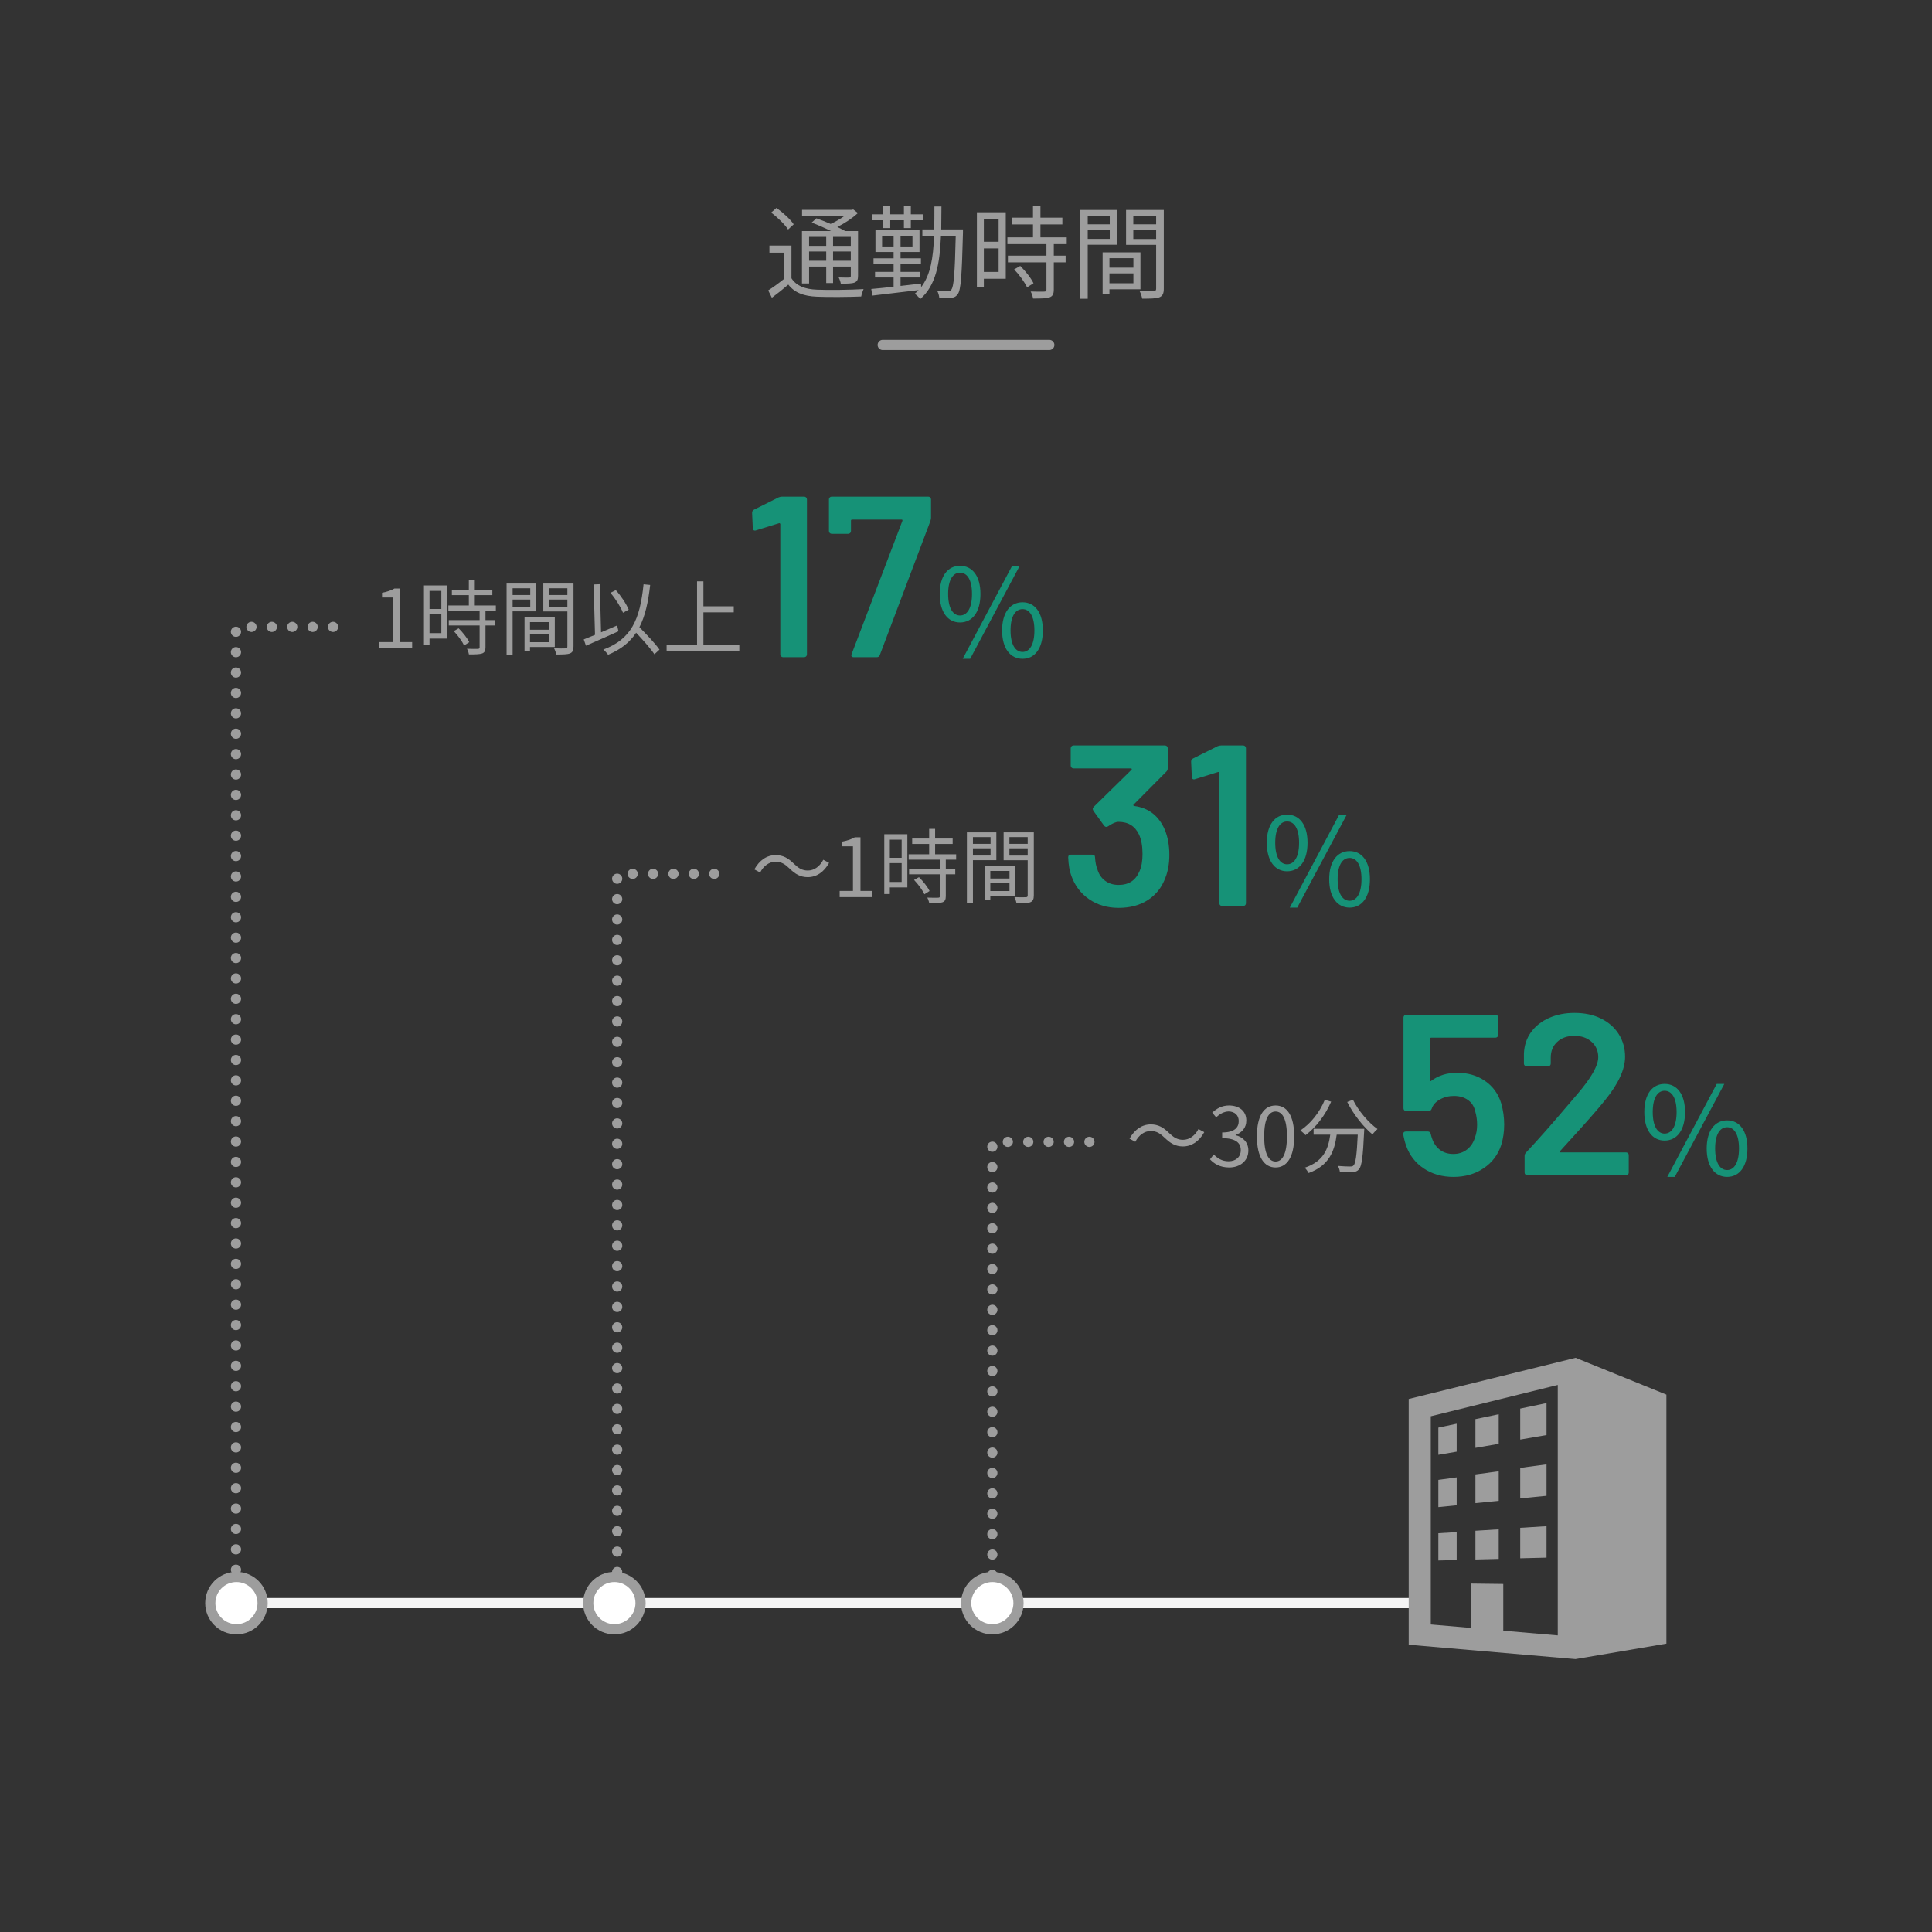 <?xml version="1.0" encoding="UTF-8"?><svg id="_レイヤー_1" xmlns="http://www.w3.org/2000/svg" viewBox="0 0 379 379"><rect x="0" y="0" width="379" height="379" fill="#333333" stroke="none"/><defs><style>.cls-1,.cls-2,.cls-3,.cls-4{fill:none;}.cls-2{stroke-dasharray:0 0 0 4;}.cls-2,.cls-3{stroke:#9d9d9d;}.cls-2,.cls-3,.cls-4{stroke-linecap:round;stroke-linejoin:round;stroke-width:2px;}.cls-5{fill:#fff;}.cls-6{fill:#9d9d9d;}.cls-7{fill:#169277;}.cls-4{stroke:#f4f4f4;}</style></defs><polyline class="cls-2" points="65.332 122.976 46.29 122.976 46.29 314.481"/><polyline class="cls-2" points="213.709 223.994 194.667 223.994 194.667 313.233"/><polyline class="cls-2" points="140.112 171.421 121.071 171.421 121.071 314.481"/><line class="cls-4" x1="46.15" y1="314.481" x2="277.515" y2="314.481"/><rect class="cls-1" width="379" height="379" rx="5" ry="5"/><g><path class="cls-6" d="M155.26,54.588c.96,1.5,2.681,2.16,5.021,2.24,2.181,.1,6.741,.04,9.122-.12-.16,.34-.38,1.021-.46,1.46-2.221,.1-6.461,.14-8.662,.04-2.62-.1-4.421-.8-5.641-2.38-1.021,.88-2.081,1.74-3.221,2.581l-.721-1.44c.96-.6,2.101-1.44,3.121-2.261v-5.141h-2.881v-1.4h4.321v6.421Zm-.66-9.562c-.62-.98-2.061-2.381-3.321-3.321l1.04-.92c1.261,.9,2.741,2.241,3.381,3.221l-1.1,1.021Zm4.12,10.582h-1.399v-10.282h5.701c-1.181-.58-2.601-1.22-3.801-1.66l.939-.84c.86,.3,1.841,.7,2.781,1.1,.96-.42,1.94-1,2.74-1.58h-8.342v-1.18h9.762l.28-.08,.92,.7c-1.06,1-2.561,2-4.04,2.74,.58,.28,1.1,.56,1.54,.8h2.521v8.802c0,.72-.16,1.081-.681,1.3-.52,.2-1.359,.22-2.7,.22-.06-.36-.24-.88-.42-1.22,.94,.04,1.801,.02,2.04,.02,.261,0,.341-.08,.341-.34v-1.82h-3.481v3.241h-1.34v-3.241h-3.361v3.321Zm0-9.142v1.761h3.361v-1.761h-3.361Zm3.361,4.681v-1.82h-3.361v1.82h3.361Zm4.821-4.681h-3.481v1.761h3.481v-1.761Zm0,4.681v-1.82h-3.481v1.82h3.481Z"/><path class="cls-6" d="M188.902,45.726c-.22,8.382-.4,11.163-1.021,11.983-.359,.5-.72,.66-1.3,.72-.54,.06-1.421,.06-2.32,0-.04-.4-.181-1-.421-1.38,.921,.1,1.761,.1,2.121,.1,.32,0,.5-.06,.66-.32,.479-.58,.7-3.181,.86-10.442h-2.901c-.22,5.341-1,9.642-4.061,12.283-.22-.32-.74-.82-1.08-1.04,.28-.22,.52-.46,.76-.72-3.301,.4-6.701,.8-9.082,1.08l-.199-1.3c1.2-.1,2.72-.26,4.381-.44v-1.82h-3.642v-1.1h3.642v-1.521h-3.941v-1.14h3.941v-1.24h-3.562v-4.261h8.643v4.261h-3.721v1.24h4v1.14h-4v1.521h3.82v1.1h-3.82v1.66c1.3-.14,2.68-.3,4.021-.46l.02,.7c1.841-2.38,2.381-5.801,2.521-9.942h-2.28v-1.38h2.32c.04-1.42,.04-2.941,.04-4.501h1.381c0,1.56-.021,3.061-.04,4.501h4.261v.72Zm-15.623-2.521h-2.261v-1.16h2.261v-1.7h1.36v1.7h2.681v-1.7h1.359v1.7h2.361v1.16h-2.361v1.541h-1.359v-1.541h-2.681v1.541h-1.36v-1.541Zm2.021,5.141v-2.08h-2.261v2.08h2.261Zm3.7-2.08h-2.34v2.08h2.34v-2.08Z"/><path class="cls-6" d="M197.3,54.687h-4.301v1.621h-1.36v-14.663h5.661v13.042Zm-4.301-11.702v4.441h2.9v-4.441h-2.9Zm2.9,10.362v-4.621h-2.9v4.621h2.9Zm10.822-5.461v2.261h2.32v1.32h-2.32v5.361c0,.84-.22,1.28-.82,1.5-.62,.22-1.62,.24-3.24,.24-.061-.4-.26-1-.48-1.38,1.24,.04,2.341,.04,2.661,.02,.34-.02,.439-.1,.439-.4v-5.341h-7.562v-1.32h7.562v-2.261h-7.661v-1.32h5.021v-2.541h-4.16v-1.32h4.16v-2.38h1.461v2.38h4.301v1.32h-4.301v2.541h5.161v1.32h-2.541Zm-6.581,4.281c1.021,1,2.141,2.421,2.601,3.401l-1.261,.8c-.46-.98-1.521-2.46-2.54-3.521l1.2-.68Z"/><path class="cls-6" d="M213.379,48.006v10.602h-1.48v-17.423h7.222v6.821h-5.741Zm0-5.661v1.66h4.321v-1.66h-4.321Zm4.321,4.521v-1.761h-4.321v1.761h4.321Zm-.061,9.882v1h-1.34v-8.242h7.421v7.241h-6.081Zm0-6.101v1.86h4.701v-1.86h-4.701Zm4.701,4.921v-1.94h-4.701v1.94h4.701Zm5.961,1.06c0,.94-.22,1.44-.88,1.701-.641,.24-1.7,.26-3.36,.26-.061-.42-.301-1.12-.521-1.52,1.221,.06,2.44,.04,2.801,.02,.34,0,.46-.12,.46-.48v-8.582h-5.901v-6.841h7.401v15.443Zm-5.981-14.283v1.66h4.481v-1.66h-4.481Zm4.481,4.541v-1.781h-4.481v1.781h4.481Z"/></g><line class="cls-3" x1="173.16" y1="67.669" x2="205.84" y2="67.669"/><g><path class="cls-6" d="M309.09,266.36l-32.746,8.077v48.21l32.716,2.817,17.837-3.031v-48.85l-17.807-7.223Zm-3.505,54.457l-10.688-.921v-9.169l-6.359-.078v8.699l-7.862-.677v-40.841l24.909-6.144v49.13Z"/><polygon class="cls-6" points="303.381 275.241 298.22 276.325 298.22 282.401 303.381 281.511 303.381 275.241"/><polygon class="cls-6" points="285.756 279.293 282.16 280.053 282.16 285.386 285.756 284.769 285.756 279.293"/><polygon class="cls-6" points="294.003 277.435 289.433 278.392 289.433 284.025 294.003 283.237 294.003 277.435"/><polygon class="cls-6" points="285.757 289.815 282.16 290.307 282.16 295.649 285.757 295.291 285.757 289.815"/><polygon class="cls-6" points="294.003 288.615 289.433 289.234 289.433 294.868 294.003 294.417 294.003 288.615"/><polygon class="cls-6" points="303.381 287.259 298.22 287.958 298.22 293.939 303.381 293.431 303.381 287.259"/><polygon class="cls-6" points="303.381 299.391 298.22 299.709 298.22 305.69 303.381 305.563 303.381 299.391"/><polygon class="cls-6" points="294.003 300.007 289.433 300.289 289.433 305.922 294.003 305.809 294.003 300.007"/><polygon class="cls-6" points="285.756 300.552 282.16 300.776 282.16 306.118 285.756 306.028 285.756 300.552"/></g><g><path class="cls-5" d="M46.386,319.612c-2.83,0-5.132-2.302-5.132-5.131s2.302-5.132,5.132-5.132,5.132,2.302,5.132,5.132-2.302,5.131-5.132,5.131Z"/><path class="cls-6" d="M46.386,310.349c2.278,0,4.132,1.853,4.132,4.132s-1.853,4.132-4.132,4.132-4.132-1.853-4.132-4.132,1.853-4.132,4.132-4.132m0-2c-3.386,0-6.132,2.745-6.132,6.132s2.745,6.132,6.132,6.132,6.132-2.745,6.132-6.132-2.745-6.132-6.132-6.132h0Z"/></g><g><path class="cls-5" d="M194.667,319.612c-2.83,0-5.132-2.302-5.132-5.131s2.302-5.132,5.132-5.132,5.132,2.302,5.132,5.132-2.302,5.131-5.132,5.131Z"/><path class="cls-6" d="M194.667,310.349c2.278,0,4.132,1.853,4.132,4.132s-1.854,4.132-4.132,4.132-4.132-1.853-4.132-4.132,1.853-4.132,4.132-4.132m0-2c-3.386,0-6.132,2.745-6.132,6.132s2.745,6.132,6.132,6.132,6.132-2.745,6.132-6.132-2.745-6.132-6.132-6.132h0Z"/></g><g><path class="cls-5" d="M120.527,319.612c-2.83,0-5.132-2.302-5.132-5.131s2.302-5.132,5.132-5.132,5.132,2.302,5.132,5.132-2.302,5.131-5.132,5.131Z"/><path class="cls-6" d="M120.527,310.349c2.278,0,4.132,1.853,4.132,4.132s-1.854,4.132-4.132,4.132-4.132-1.853-4.132-4.132,1.853-4.132,4.132-4.132m0-2c-3.386,0-6.132,2.745-6.132,6.132s2.745,6.132,6.132,6.132,6.132-2.745,6.132-6.132-2.745-6.132-6.132-6.132h0Z"/></g><g><g><path class="cls-6" d="M74.417,125.962h2.609v-8.755h-2.081v-.929c1.041-.192,1.793-.464,2.434-.832h1.12v10.516h2.353v1.216h-6.435v-1.216Z"/><path class="cls-6" d="M87.699,125.274h-3.441v1.297h-1.089v-11.733h4.53v10.436Zm-3.441-9.364v3.554h2.32v-3.554h-2.32Zm2.32,8.292v-3.698h-2.32v3.698h2.32Zm8.66-4.37v1.809h1.856v1.056h-1.856v4.29c0,.672-.177,1.024-.656,1.2-.496,.176-1.297,.192-2.594,.192-.048-.32-.208-.8-.384-1.104,.992,.032,1.873,.032,2.129,.016,.272-.016,.353-.08,.353-.32v-4.274h-6.051v-1.056h6.051v-1.809h-6.131v-1.057h4.018v-2.033h-3.329v-1.057h3.329v-1.905h1.169v1.905h3.441v1.057h-3.441v2.033h4.129v1.057h-2.032Zm-5.267,3.425c.816,.8,1.713,1.937,2.081,2.721l-1.009,.64c-.368-.784-1.216-1.969-2.032-2.817l.96-.544Z"/><path class="cls-6" d="M100.561,119.928v8.483h-1.185v-13.941h5.778v5.458h-4.594Zm0-4.53v1.329h3.458v-1.329h-3.458Zm3.458,3.618v-1.409h-3.458v1.409h3.458Zm-.049,7.907v.8h-1.072v-6.595h5.938v5.794h-4.866Zm0-4.882v1.489h3.762v-1.489h-3.762Zm3.762,3.938v-1.553h-3.762v1.553h3.762Zm4.771,.848c0,.752-.177,1.152-.705,1.36-.512,.192-1.36,.208-2.688,.208-.048-.336-.24-.896-.416-1.217,.977,.048,1.952,.032,2.24,.016,.272,0,.368-.096,.368-.384v-6.867h-4.722v-5.474h5.923v12.357Zm-4.786-11.429v1.329h3.585v-1.329h-3.585Zm3.585,3.634v-1.425h-3.585v1.425h3.585Z"/><path class="cls-6" d="M121.332,123.833c-2.209,1.008-4.626,2.065-6.387,2.833l-.433-1.232c.624-.24,1.377-.544,2.209-.896l-.272-9.892,1.217-.048,.24,9.444c1.024-.432,2.097-.896,3.153-1.345l.272,1.137Zm7.043,4.514c-.736-1.104-2.226-2.785-3.586-4.226-1.248,1.889-2.993,3.281-5.49,4.322-.16-.24-.656-.784-.944-1.024,5.49-2.017,7.187-5.891,7.892-12.805l1.296,.128c-.384,3.425-.992,6.146-2.112,8.292,1.424,1.44,3.121,3.217,3.938,4.402l-.992,.912Zm-6.163-8.147c-.432-1.104-1.456-2.737-2.465-3.906l1.057-.528c1.057,1.168,2.081,2.737,2.528,3.826l-1.12,.608Z"/><path class="cls-6" d="M145.031,126.458v1.185h-14.263v-1.185h5.971v-12.421h1.249v4.898h5.954v1.185h-5.954v6.338h7.043Z"/></g><g><path class="cls-7" d="M153.435,97.424h4.32c.149,0,.276,.053,.382,.157,.105,.105,.158,.233,.158,.383v30.42c0,.15-.053,.278-.158,.382-.105,.105-.232,.158-.382,.158h-4.141c-.15,0-.277-.052-.382-.158-.105-.104-.158-.232-.158-.382v-25.56c0-.06-.03-.112-.09-.158-.061-.045-.12-.052-.18-.022l-4.5,1.395c-.061,.03-.135,.045-.226,.045-.12,0-.218-.045-.292-.135-.075-.09-.112-.209-.112-.36l-.135-2.97c0-.299,.119-.51,.359-.63l4.86-2.43c.239-.09,.465-.135,.675-.135Z"/><path class="cls-7" d="M167.07,128.294l9.945-26.1c.06-.18,0-.27-.181-.27h-9.675c-.15,0-.225,.075-.225,.225v2.025c0,.15-.053,.278-.158,.382-.105,.105-.232,.158-.382,.158h-3.24c-.15,0-.277-.052-.383-.158-.105-.104-.157-.232-.157-.382v-6.21c0-.15,.052-.277,.157-.383,.105-.104,.232-.157,.383-.157h18.945c.149,0,.276,.053,.382,.157,.105,.105,.158,.233,.158,.383v3.6c0,.18-.045,.405-.136,.675l-9.899,26.235c-.09,.3-.301,.45-.63,.45h-4.455c-.45,0-.601-.209-.45-.63Z"/><path class="cls-7" d="M184.342,116.515c0-3.528,1.584-5.521,3.984-5.521,2.424,0,4.008,1.992,4.008,5.521,0,3.552-1.584,5.592-4.008,5.592-2.4,0-3.984-2.04-3.984-5.592Zm6.336,0c0-2.808-.96-4.176-2.352-4.176-1.368,0-2.329,1.368-2.329,4.176s.961,4.224,2.329,4.224c1.392,0,2.352-1.416,2.352-4.224Zm7.873-5.521h1.488l-9.721,18.242h-1.465l9.697-18.242Zm-1.969,12.673c0-3.528,1.608-5.521,4.009-5.521s3.984,1.992,3.984,5.521c0,3.552-1.584,5.568-3.984,5.568s-4.009-2.016-4.009-5.568Zm6.337,0c0-2.809-.96-4.177-2.328-4.177-1.393,0-2.353,1.368-2.353,4.177s.96,4.224,2.353,4.224c1.368,0,2.328-1.416,2.328-4.224Z"/></g></g><g><g><path class="cls-6" d="M154.862,170.356c-.864-.816-1.553-1.312-2.721-1.312-1.265,0-2.369,.849-3.025,2.113l-1.137-.608c1.009-1.825,2.481-2.801,4.178-2.801,1.457,0,2.481,.592,3.602,1.712,.864,.816,1.569,1.313,2.722,1.313,1.265,0,2.368-.849,3.024-2.113l1.137,.608c-1.008,1.825-2.48,2.801-4.178,2.801-1.456,0-2.48-.608-3.602-1.713Z"/><path class="cls-6" d="M164.716,174.774h2.609v-8.755h-2.081v-.929c1.041-.192,1.793-.464,2.434-.832h1.12v10.516h2.353v1.216h-6.435v-1.216Z"/><path class="cls-6" d="M177.998,174.086h-3.441v1.297h-1.089v-11.733h4.53v10.436Zm-3.441-9.364v3.554h2.32v-3.554h-2.32Zm2.32,8.292v-3.698h-2.32v3.698h2.32Zm8.66-4.37v1.809h1.856v1.056h-1.856v4.29c0,.672-.177,1.024-.656,1.2-.496,.176-1.297,.192-2.594,.192-.048-.32-.208-.8-.384-1.104,.992,.032,1.873,.032,2.129,.016,.272-.016,.353-.08,.353-.32v-4.274h-6.051v-1.056h6.051v-1.809h-6.131v-1.057h4.018v-2.033h-3.329v-1.057h3.329v-1.905h1.169v1.905h3.441v1.057h-3.441v2.033h4.129v1.057h-2.032Zm-5.267,3.425c.816,.8,1.713,1.937,2.081,2.721l-1.009,.64c-.368-.784-1.216-1.969-2.032-2.817l.96-.544Z"/><path class="cls-6" d="M190.86,168.74v8.483h-1.185v-13.941h5.778v5.458h-4.594Zm0-4.53v1.329h3.458v-1.329h-3.458Zm3.458,3.618v-1.409h-3.458v1.409h3.458Zm-.049,7.907v.8h-1.072v-6.595h5.938v5.794h-4.866Zm0-4.882v1.489h3.762v-1.489h-3.762Zm3.762,3.938v-1.553h-3.762v1.553h3.762Zm4.771,.848c0,.752-.177,1.152-.705,1.36-.512,.192-1.36,.208-2.688,.208-.048-.336-.24-.896-.416-1.217,.977,.048,1.952,.032,2.24,.016,.272,0,.368-.096,.368-.384v-6.867h-4.722v-5.474h5.923v12.357Zm-4.786-11.429v1.329h3.585v-1.329h-3.585Zm3.585,3.634v-1.425h-3.585v1.425h3.585Z"/></g><g><path class="cls-7" d="M229.391,167.701c0,1.681-.255,3.166-.765,4.455-.69,1.89-1.83,3.353-3.42,4.388-1.591,1.035-3.51,1.552-5.76,1.552-2.221,0-4.148-.562-5.783-1.688s-2.797-2.647-3.487-4.567c-.359-.93-.57-2.145-.63-3.645,0-.36,.18-.54,.54-.54h4.186c.359,0,.539,.18,.539,.54,.061,.96,.21,1.726,.45,2.295,.271,.96,.772,1.718,1.508,2.272,.734,.556,1.627,.833,2.678,.833,1.979,0,3.345-.9,4.095-2.7,.39-.87,.585-1.995,.585-3.375,0-1.53-.225-2.79-.675-3.78-.78-1.68-2.131-2.52-4.05-2.52-.511,0-1.2,.3-2.07,.9-.12,.061-.225,.09-.315,.09-.15,0-.3-.09-.449-.27l-2.07-2.88c-.09-.149-.135-.27-.135-.36,0-.15,.06-.285,.18-.405l7.425-7.29c.06-.06,.075-.12,.045-.18-.03-.06-.09-.09-.18-.09h-11.25c-.15,0-.277-.052-.383-.158-.105-.104-.157-.232-.157-.382v-3.42c0-.15,.052-.277,.157-.383,.105-.104,.232-.157,.383-.157h17.955c.149,0,.277,.053,.383,.157,.104,.105,.157,.233,.157,.383v3.915c0,.27-.09,.495-.271,.675l-6.435,6.48c-.12,.12-.061,.21,.18,.27,2.79,.39,4.771,1.935,5.94,4.635,.6,1.44,.899,3.09,.899,4.95Z"/><path class="cls-7" d="M239.56,146.236h4.32c.149,0,.276,.053,.382,.157,.105,.105,.158,.233,.158,.383v30.42c0,.15-.053,.278-.158,.382-.105,.105-.232,.158-.382,.158h-4.141c-.15,0-.277-.052-.382-.158-.105-.104-.158-.232-.158-.382v-25.56c0-.06-.03-.112-.09-.158-.061-.045-.12-.052-.18-.022l-4.5,1.395c-.061,.03-.135,.045-.226,.045-.12,0-.218-.045-.292-.135-.075-.09-.112-.209-.112-.36l-.135-2.97c0-.299,.119-.51,.359-.63l4.86-2.43c.239-.09,.465-.135,.675-.135Z"/><path class="cls-7" d="M248.507,165.327c0-3.528,1.584-5.521,3.984-5.521,2.424,0,4.008,1.992,4.008,5.521,0,3.552-1.584,5.592-4.008,5.592-2.4,0-3.984-2.04-3.984-5.592Zm6.336,0c0-2.808-.96-4.176-2.352-4.176-1.368,0-2.329,1.368-2.329,4.176s.961,4.224,2.329,4.224c1.392,0,2.352-1.416,2.352-4.224Zm7.873-5.521h1.488l-9.722,18.242h-1.464l9.697-18.242Zm-1.969,12.673c0-3.528,1.608-5.521,4.009-5.521s3.984,1.992,3.984,5.521c0,3.552-1.584,5.568-3.984,5.568s-4.009-2.016-4.009-5.568Zm6.337,0c0-2.809-.96-4.177-2.328-4.177-1.393,0-2.353,1.368-2.353,4.177s.96,4.224,2.353,4.224c1.368,0,2.328-1.416,2.328-4.224Z"/></g></g><g><g><path class="cls-6" d="M228.459,223.182c-.864-.816-1.553-1.312-2.721-1.312-1.265,0-2.369,.849-3.025,2.113l-1.137-.608c1.009-1.825,2.481-2.802,4.178-2.802,1.457,0,2.481,.593,3.602,1.713,.864,.816,1.569,1.312,2.722,1.312,1.265,0,2.368-.848,3.024-2.113l1.137,.608c-1.008,1.825-2.48,2.801-4.178,2.801-1.456,0-2.48-.608-3.602-1.713Z"/><path class="cls-6" d="M237.368,227.423l.736-.96c.688,.721,1.585,1.345,2.913,1.345,1.393,0,2.386-.833,2.386-2.177,0-1.409-.944-2.354-3.649-2.354v-1.12c2.417,0,3.249-.977,3.249-2.241,0-1.136-.769-1.856-1.985-1.889-.944,.032-1.776,.513-2.433,1.169l-.784-.929c.88-.816,1.921-1.408,3.281-1.408,1.969,0,3.409,1.056,3.409,2.945,0,1.424-.849,2.369-2.097,2.833v.063c1.393,.32,2.497,1.377,2.497,2.978,0,2.097-1.681,3.345-3.762,3.345-1.841,0-2.993-.768-3.762-1.601Z"/><path class="cls-6" d="M246.568,222.909c0-4.081,1.425-6.05,3.666-6.05,2.225,0,3.649,1.984,3.649,6.05s-1.425,6.115-3.649,6.115c-2.241,0-3.666-2.033-3.666-6.115Zm5.891,0c0-3.425-.896-4.866-2.225-4.866-1.345,0-2.241,1.441-2.241,4.866,0,3.458,.896,4.946,2.241,4.946,1.328,0,2.225-1.488,2.225-4.946Z"/><path class="cls-6" d="M261.131,216.106c-1.152,2.689-3.01,5.074-5.026,6.579-.208-.256-.72-.704-1.008-.929,2.017-1.344,3.793-3.553,4.785-6.002l1.249,.352Zm6.498,5.331s-.016,.416-.031,.576c-.225,4.914-.465,6.754-1.009,7.363-.336,.4-.672,.496-1.232,.561-.528,.048-1.521,.016-2.513-.032-.032-.352-.177-.832-.4-1.185,1.04,.096,2.032,.112,2.4,.112,.337,0,.528-.032,.673-.208,.416-.4,.64-2.001,.832-6.035h-4.13c-.416,3.153-1.44,6.05-5.506,7.523-.16-.304-.496-.784-.769-1.04,3.762-1.249,4.643-3.794,5.011-6.483h-3.266v-1.152h9.939Zm-2.225-5.714c1.04,2.145,3.089,4.546,4.818,5.762-.305,.256-.753,.72-.977,1.057-1.761-1.425-3.777-4.001-4.962-6.371l1.12-.448Z"/></g><g><path class="cls-7" d="M295.076,220.616c0,1.411-.195,2.745-.585,4.005-.63,1.92-1.785,3.442-3.465,4.567-1.681,1.125-3.645,1.688-5.895,1.688-2.221,0-4.156-.547-5.806-1.643-1.65-1.095-2.806-2.572-3.465-4.433-.24-.659-.436-1.41-.585-2.25v-.09c0-.33,.18-.495,.54-.495h4.275c.299,0,.495,.165,.585,.495,.029,.18,.104,.45,.225,.81,.33,.99,.855,1.755,1.575,2.295,.72,.54,1.59,.811,2.61,.811,1.049,0,1.949-.293,2.699-.878s1.275-1.387,1.575-2.407c.271-.72,.405-1.545,.405-2.475,0-.87-.12-1.725-.36-2.565-.21-.99-.69-1.747-1.439-2.272-.751-.524-1.665-.788-2.745-.788-1.021,0-1.943,.233-2.768,.698-.825,.465-1.357,1.073-1.598,1.822-.12,.3-.33,.45-.63,.45h-4.365c-.15,0-.277-.052-.383-.158-.105-.105-.157-.232-.157-.382v-17.82c0-.149,.052-.277,.157-.382,.105-.105,.232-.158,.383-.158h17.505c.15,0,.277,.053,.383,.158,.104,.105,.157,.233,.157,.382v3.42c0,.15-.053,.278-.157,.383-.105,.105-.232,.157-.383,.157h-12.6c-.15,0-.226,.075-.226,.226l-.045,8.1c0,.12,.03,.188,.091,.203,.06,.015,.119-.007,.18-.068,1.409-1.05,3.104-1.575,5.085-1.575,2.1,0,3.922,.533,5.468,1.597,1.544,1.065,2.602,2.528,3.172,4.388,.39,1.35,.585,2.745,.585,4.185Z"/><path class="cls-7" d="M305.988,225.971c.015,.061,.067,.09,.158,.09h12.824c.15,0,.277,.053,.383,.158,.104,.105,.157,.233,.157,.382v3.42c0,.15-.053,.278-.157,.383-.105,.105-.232,.157-.383,.157h-19.35c-.15,0-.277-.052-.383-.157-.105-.104-.157-.232-.157-.383v-3.24c0-.27,.09-.495,.27-.675,2.28-2.43,4.92-5.415,7.921-8.955l2.114-2.475c2.76-3.21,4.141-5.64,4.141-7.29,0-1.229-.436-2.234-1.306-3.015s-1.995-1.17-3.375-1.17-2.497,.39-3.353,1.17c-.854,.78-1.282,1.815-1.282,3.104v1.17c0,.15-.053,.278-.157,.383-.105,.105-.232,.157-.383,.157h-4.185c-.15,0-.278-.052-.383-.157-.105-.104-.157-.232-.157-.383v-1.935c.06-1.62,.524-3.03,1.395-4.23,.87-1.199,2.048-2.129,3.533-2.79,1.484-.659,3.142-.99,4.972-.99,2.01,0,3.765,.375,5.266,1.125,1.499,.75,2.654,1.778,3.465,3.083,.81,1.305,1.215,2.768,1.215,4.388,0,2.46-1.305,5.295-3.915,8.505-1.439,1.8-3.811,4.5-7.11,8.1l-1.71,1.89c-.061,.061-.083,.12-.067,.18Z"/><path class="cls-7" d="M322.562,218.151c0-3.528,1.584-5.52,3.984-5.52,2.424,0,4.008,1.992,4.008,5.52,0,3.553-1.584,5.593-4.008,5.593-2.4,0-3.984-2.04-3.984-5.593Zm6.336,0c0-2.808-.96-4.176-2.352-4.176-1.368,0-2.329,1.368-2.329,4.176s.961,4.225,2.329,4.225c1.392,0,2.352-1.416,2.352-4.225Zm7.873-5.52h1.488l-9.722,18.242h-1.464l9.697-18.242Zm-1.969,12.673c0-3.528,1.608-5.521,4.009-5.521s3.984,1.992,3.984,5.521c0,3.552-1.584,5.568-3.984,5.568s-4.009-2.017-4.009-5.568Zm6.337,0c0-2.809-.96-4.177-2.328-4.177-1.393,0-2.353,1.368-2.353,4.177s.96,4.224,2.353,4.224c1.368,0,2.328-1.417,2.328-4.224Z"/></g></g></svg>